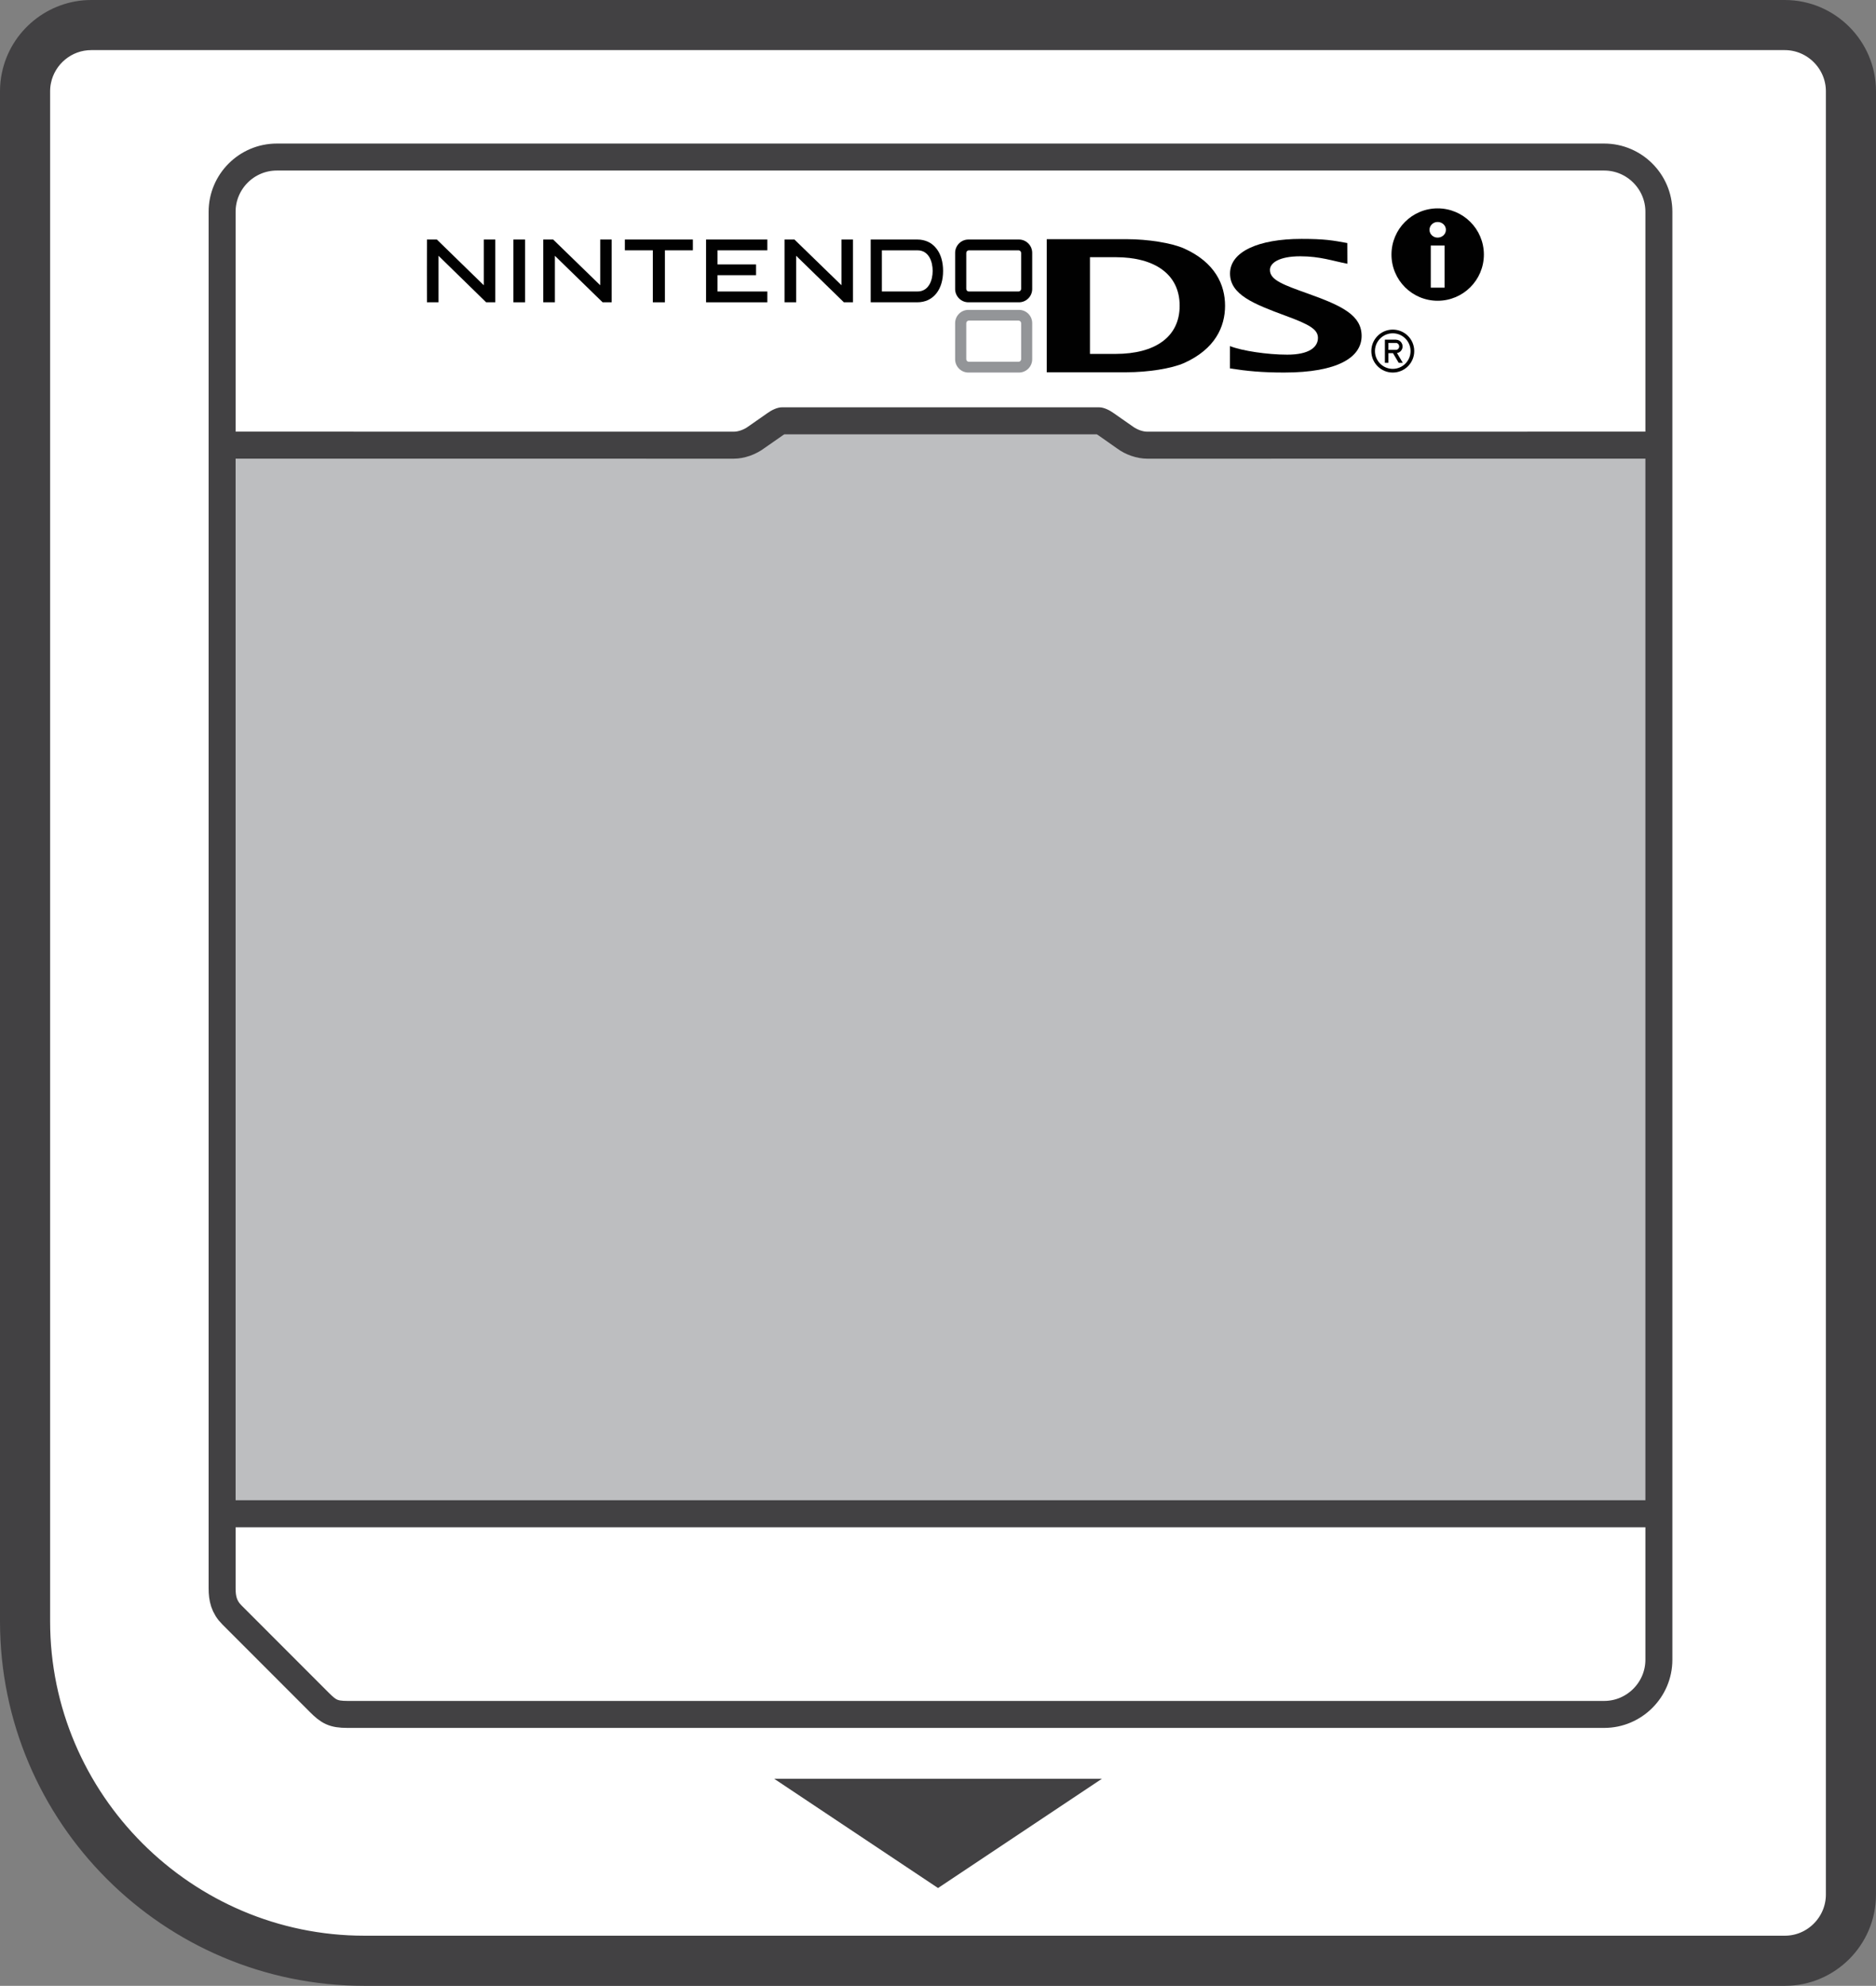 <?xml version="1.0" encoding="utf-8"?>
<!-- Generator: Adobe Illustrator 16.0.0, SVG Export Plug-In . SVG Version: 6.00 Build 0)  -->
<!DOCTYPE svg PUBLIC "-//W3C//DTD SVG 1.1//EN" "http://www.w3.org/Graphics/SVG/1.1/DTD/svg11.dtd">
<svg version="1.1" id="Layer_1" xmlns="http://www.w3.org/2000/svg" xmlns:xlink="http://www.w3.org/1999/xlink" x="0px" y="0px"
	 width="376.665px" height="398.629px" viewBox="0 0 376.665 398.629" enable-background="new 0 0 376.665 398.629"
	 xml:space="preserve">
<rect x="0" y="0" width="376.665" height="398.629" fill="#808080" stroke="none"/>
<g>
	<path fill="#BDBEC0" d="M66.547,344.145h255.559c6.023,0,10.974-4.939,10.974-10.975V42.502c0-6.039-4.95-10.975-10.974-10.975
		H55.573c-6.031,0-10.975,4.936-10.975,10.975v279.702L66.547,344.145z"/>
	<path fill="#FFFFFF" d="M230.331,89.379c-1.488,0-3.227-0.62-4.557-1.625l-3.681-2.57c-0.635-0.472-1.225-0.698-1.421-0.714h-63.72
		c-0.144,0.016-0.726,0.242-1.33,0.681l-3.794,2.664c-1.271,0.96-2.971,1.564-4.489,1.564L44.599,89.353h-2.705v-2.706V31.52v-2.701
		h2.705h288.48h2.714v2.701v55.127v2.706h-2.714L230.331,89.379z"/>
	<path fill="#424143" d="M333.079,31.527v55.119l-102.74,0.008c-0.899,0-2.063-0.42-2.925-1.062l-3.764-2.63
		c-0.847-0.619-2.025-1.198-2.925-1.198h-63.765c-0.899,0-2.086,0.579-2.926,1.198l-3.764,2.63
		c-0.861,0.643-2.025,1.062-2.925,1.062L44.599,86.646V31.527H333.079 M338.498,26.112h-5.419H44.599H39.18v5.415v55.119v5.419
		h5.419l102.748,0.008c2.063,0,4.369-0.798,6.16-2.139l3.628-2.528c0.144-0.103,0.249-0.178,0.332-0.22h62.752
		c0.068,0.034,0.159,0.087,0.234,0.141l3.862,2.709c1.663,1.239,3.96,2.037,6.023,2.037l102.74-0.008h5.419v-5.419V31.527V26.112z"
		/>
	<path fill-rule="evenodd" clip-rule="evenodd" fill="#939598" d="M205.028,72.098c0,0.287-0.242,0.525-0.529,0.525h-9.969
		c-0.295,0-0.521-0.238-0.521-0.525v-7.214c0-0.287,0.227-0.533,0.521-0.525l9.969-0.008c0.287,0.008,0.529,0.246,0.529,0.533
		V72.098z M204.582,62.201h-10.143c-1.474,0-2.668,1.197-2.668,2.668v7.251c0,1.463,1.194,2.664,2.668,2.664h10.143
		c1.474,0,2.668-1.201,2.668-2.664v-7.251C207.25,63.398,206.056,62.201,204.582,62.201"/>
	<path fill-rule="evenodd" clip-rule="evenodd" fill="#010101" d="M85.729,48.083h1.987l9.417,9.179v-9.179H99h0.438v12.599h-1.829
		l-9.561-9.334v9.334h-2.32C85.713,60.534,85.713,48.23,85.729,48.083"/>
	<polygon fill-rule="evenodd" clip-rule="evenodd" fill="#010101" points="111.41,51.348 111.41,60.682 109.074,60.682 
		109.074,48.079 111.062,48.079 120.51,57.258 120.51,48.079 122.384,48.079 122.814,48.079 122.814,60.682 120.993,60.682 	"/>
	<polygon fill-rule="evenodd" clip-rule="evenodd" fill="#010101" points="159.855,51.348 159.855,60.682 157.52,60.682 
		157.52,48.079 159.508,48.079 168.955,57.258 168.955,48.079 170.821,48.079 171.26,48.079 171.26,60.682 169.438,60.682 	"/>
	<polygon fill-rule="evenodd" clip-rule="evenodd" fill="#010101" points="104.985,48.083 105.424,48.083 105.424,60.682 
		103.081,60.682 103.081,48.083 	"/>
	<polygon fill-rule="evenodd" clip-rule="evenodd" fill="#010101" points="138.686,48.083 139.116,48.083 139.116,50.248 
		133.501,50.248 133.501,60.682 131.075,60.682 131.075,50.248 125.46,50.248 125.46,48.083 	"/>
	<polygon fill-rule="evenodd" clip-rule="evenodd" fill="#010101" points="153.628,48.083 154.065,48.083 154.065,50.248 
		144.067,50.248 144.067,53.082 151.799,53.082 151.799,55.24 144.067,55.24 144.067,58.513 154.065,58.513 154.065,60.682 
		141.762,60.682 141.762,48.083 	"/>
	<path fill-rule="evenodd" clip-rule="evenodd" fill="#010101" d="M184.222,58.509h-7.157v-8.257h0.061h7.097
		c2.244,0,3.038,2.226,3.038,4.13C187.26,56.279,186.466,58.509,184.222,58.509 M188.046,49.935
		c-0.915-1.209-2.26-1.852-3.885-1.852h-9.342v12.599h9.342c1.625,0,2.97-0.643,3.885-1.84c0.861-1.115,1.308-2.657,1.308-4.46
		C189.354,52.587,188.907,51.046,188.046,49.935"/>
	<path fill-rule="evenodd" clip-rule="evenodd" fill="#010101" d="M205.028,57.995c0,0.279-0.242,0.518-0.529,0.518h-9.969
		c-0.295,0-0.521-0.238-0.521-0.518v-7.222c0-0.275,0.227-0.525,0.521-0.525h9.969c0.287,0,0.529,0.25,0.529,0.525V57.995z
		 M204.582,48.083h-10.143c-1.474,0-2.668,1.205-2.668,2.676v7.251c0,1.471,1.194,2.672,2.668,2.672h10.143
		c1.474,0,2.668-1.201,2.668-2.672v-7.251C207.25,49.288,206.056,48.083,204.582,48.083"/>
	<path fill-rule="evenodd" clip-rule="evenodd" fill="#010101" d="M246.951,69.472c2.418,0.96,7.527,1.723,11.503,1.723
		c4.368,0,6.167-1.492,6.167-3.37c0-1.682-1.678-2.68-6.484-4.437c-6.439-2.377-11.171-4.248-11.171-8.484
		c0-4.372,5.684-6.949,14.345-6.949c4.656,0,6.258,0.295,9.206,0.835l0.015,4.157c-2.887-0.548-5.457-1.5-9.462-1.5
		c-4.278,0-6.107,1.36-6.092,2.755c0,2.036,2.796,3.004,7.724,4.769c6.862,2.453,10.687,4.35,10.687,8.48
		c-0.015,4.266-4.776,7.33-15.554,7.33c-4.429,0-7.482-0.294-10.883-0.827V69.472z"/>
	<path fill-rule="evenodd" clip-rule="evenodd" fill="#010101" d="M223.982,51.628h-5.139v19.415h5.139
		c7.898,0,12.871-3.374,12.871-9.666C236.854,55.077,231.881,51.628,223.982,51.628 M237.775,72.857
		c-2.539,1.138-7.338,1.87-11.548,1.87h-16.061V48.011h16.061c4.202,0,9.009,0.745,11.548,1.882
		c6.183,2.793,8.193,7.252,8.193,11.484C245.969,65.595,243.974,70.061,237.775,72.857"/>
	<path fill="#010101" d="M288.655,41.829c-5.125,0-9.273,4.149-9.273,9.273s4.148,9.27,9.273,9.27c5.116,0,9.28-4.146,9.28-9.27
		S293.771,41.829,288.655,41.829 M290.046,57.742h-2.774v-8.458h2.774V57.742z M288.64,47.697c-0.899,0-1.625-0.706-1.625-1.564
		c0-0.865,0.726-1.572,1.625-1.572c0.93,0,1.67,0.688,1.67,1.572C290.31,47.006,289.569,47.697,288.64,47.697"/>
	<path fill="#010101" d="M279.639,66.165c-2.373,0-4.301,1.927-4.301,4.312c0,2.381,1.928,4.308,4.301,4.308
		c2.381,0,4.315-1.927,4.315-4.308C283.954,68.092,282.02,66.165,279.639,66.165 M279.639,74.044c-1.965,0-3.575-1.595-3.575-3.567
		c0-1.977,1.61-3.571,3.575-3.571c1.973,0,3.574,1.595,3.574,3.571C283.213,72.449,281.611,74.044,279.639,74.044"/>
	<path fill="#010101" d="M279.684,70.893h-0.914v1.942h-0.711v-4.652h0.695h0.016h1.549v0.016c0.718,0,1.293,0.635,1.293,1.345
		c0,0.669-0.484,1.232-1.126,1.326l1.171,1.966h-0.823L279.684,70.893z M278.77,70.234h1.458h0.046c0.37,0,0.657-0.324,0.657-0.691
		c0-0.362-0.287-0.702-0.657-0.702h-0.046h-1.458V70.234z"/>
	<polygon fill="#FFFFFF" points="335.771,346.85 333.072,346.85 44.592,346.85 41.894,346.85 41.894,344.141 41.894,306.582 
		41.894,303.873 44.592,303.873 333.072,303.873 335.771,303.873 335.771,306.582 335.771,344.141 	"/>
	<path fill="#424143" d="M333.072,344.152H44.599v-37.574h288.474V344.152z M338.491,301.155h-5.419H44.599h-5.426v5.415v37.582
		v5.418h5.426h288.474h5.419v-5.418V306.57V301.155z"/>
	<path fill="#FFFFFF" d="M369.312,18.324c0-6.031-4.942-10.974-10.974-10.974H18.32c-5.282,0-9.719,3.782-10.739,8.767
		c-0.151,0.714-0.227,1.455-0.227,2.207v307.137c0,36.188,29.611,65.814,65.812,65.814H358.36c6.031,0,10.951-4.947,10.951-10.975
		V18.324z M333.072,333.17c0,6.035-4.943,10.975-10.975,10.975H69.751c-2.856,0-3.794-0.574-5.63-2.408l-17.558-17.567
		c-1.602-1.603-1.965-3.306-1.965-5.317V42.502c0-6.039,4.928-10.975,10.975-10.975h266.524c6.031,0,10.975,4.936,10.975,10.975
		V333.17z"/>
	<path fill="none" stroke="#424143" stroke-width="5.417" stroke-linejoin="round" d="M369.312,18.324
		c0-6.031-4.942-10.974-10.974-10.974H18.32c-5.282,0-9.719,3.782-10.739,8.767c-0.151,0.714-0.227,1.455-0.227,2.207v307.137
		c0,36.188,29.611,65.814,65.812,65.814H358.36c6.031,0,10.951-4.947,10.951-10.975V18.324z M333.072,333.17
		c0,6.035-4.943,10.975-10.975,10.975H69.751c-2.856,0-3.794-0.574-5.63-2.408l-17.558-17.567c-1.602-1.603-1.965-3.306-1.965-5.317
		V42.502c0-6.039,4.928-10.975,10.975-10.975h266.524c6.031,0,10.975,4.936,10.975,10.975V333.17z"/>
	<path fill="#424143" d="M358.338,7.351c6.031,0,10.974,4.946,10.974,10.974v361.977c0,6.031-4.92,10.975-10.951,10.975H73.167
		c-36.201,0-65.812-29.631-65.812-65.814V18.324c0-0.748,0.075-1.493,0.227-2.203c1.021-4.992,5.457-8.771,10.739-8.771H358.338
		 M358.338,0H18.32C9.659,0,2.116,6.16,0.378,14.647C0.129,15.804,0,17.055,0,18.324v307.137c0,40.344,32.824,73.168,73.167,73.168
		H358.36c10.097,0,18.305-8.227,18.305-18.328V18.324C376.665,8.227,368.442,0,358.338,0"/>
	<polygon fill="#424143" points="221.247,357.061 188.341,379 155.434,357.061 	"/>
</g>
</svg>
